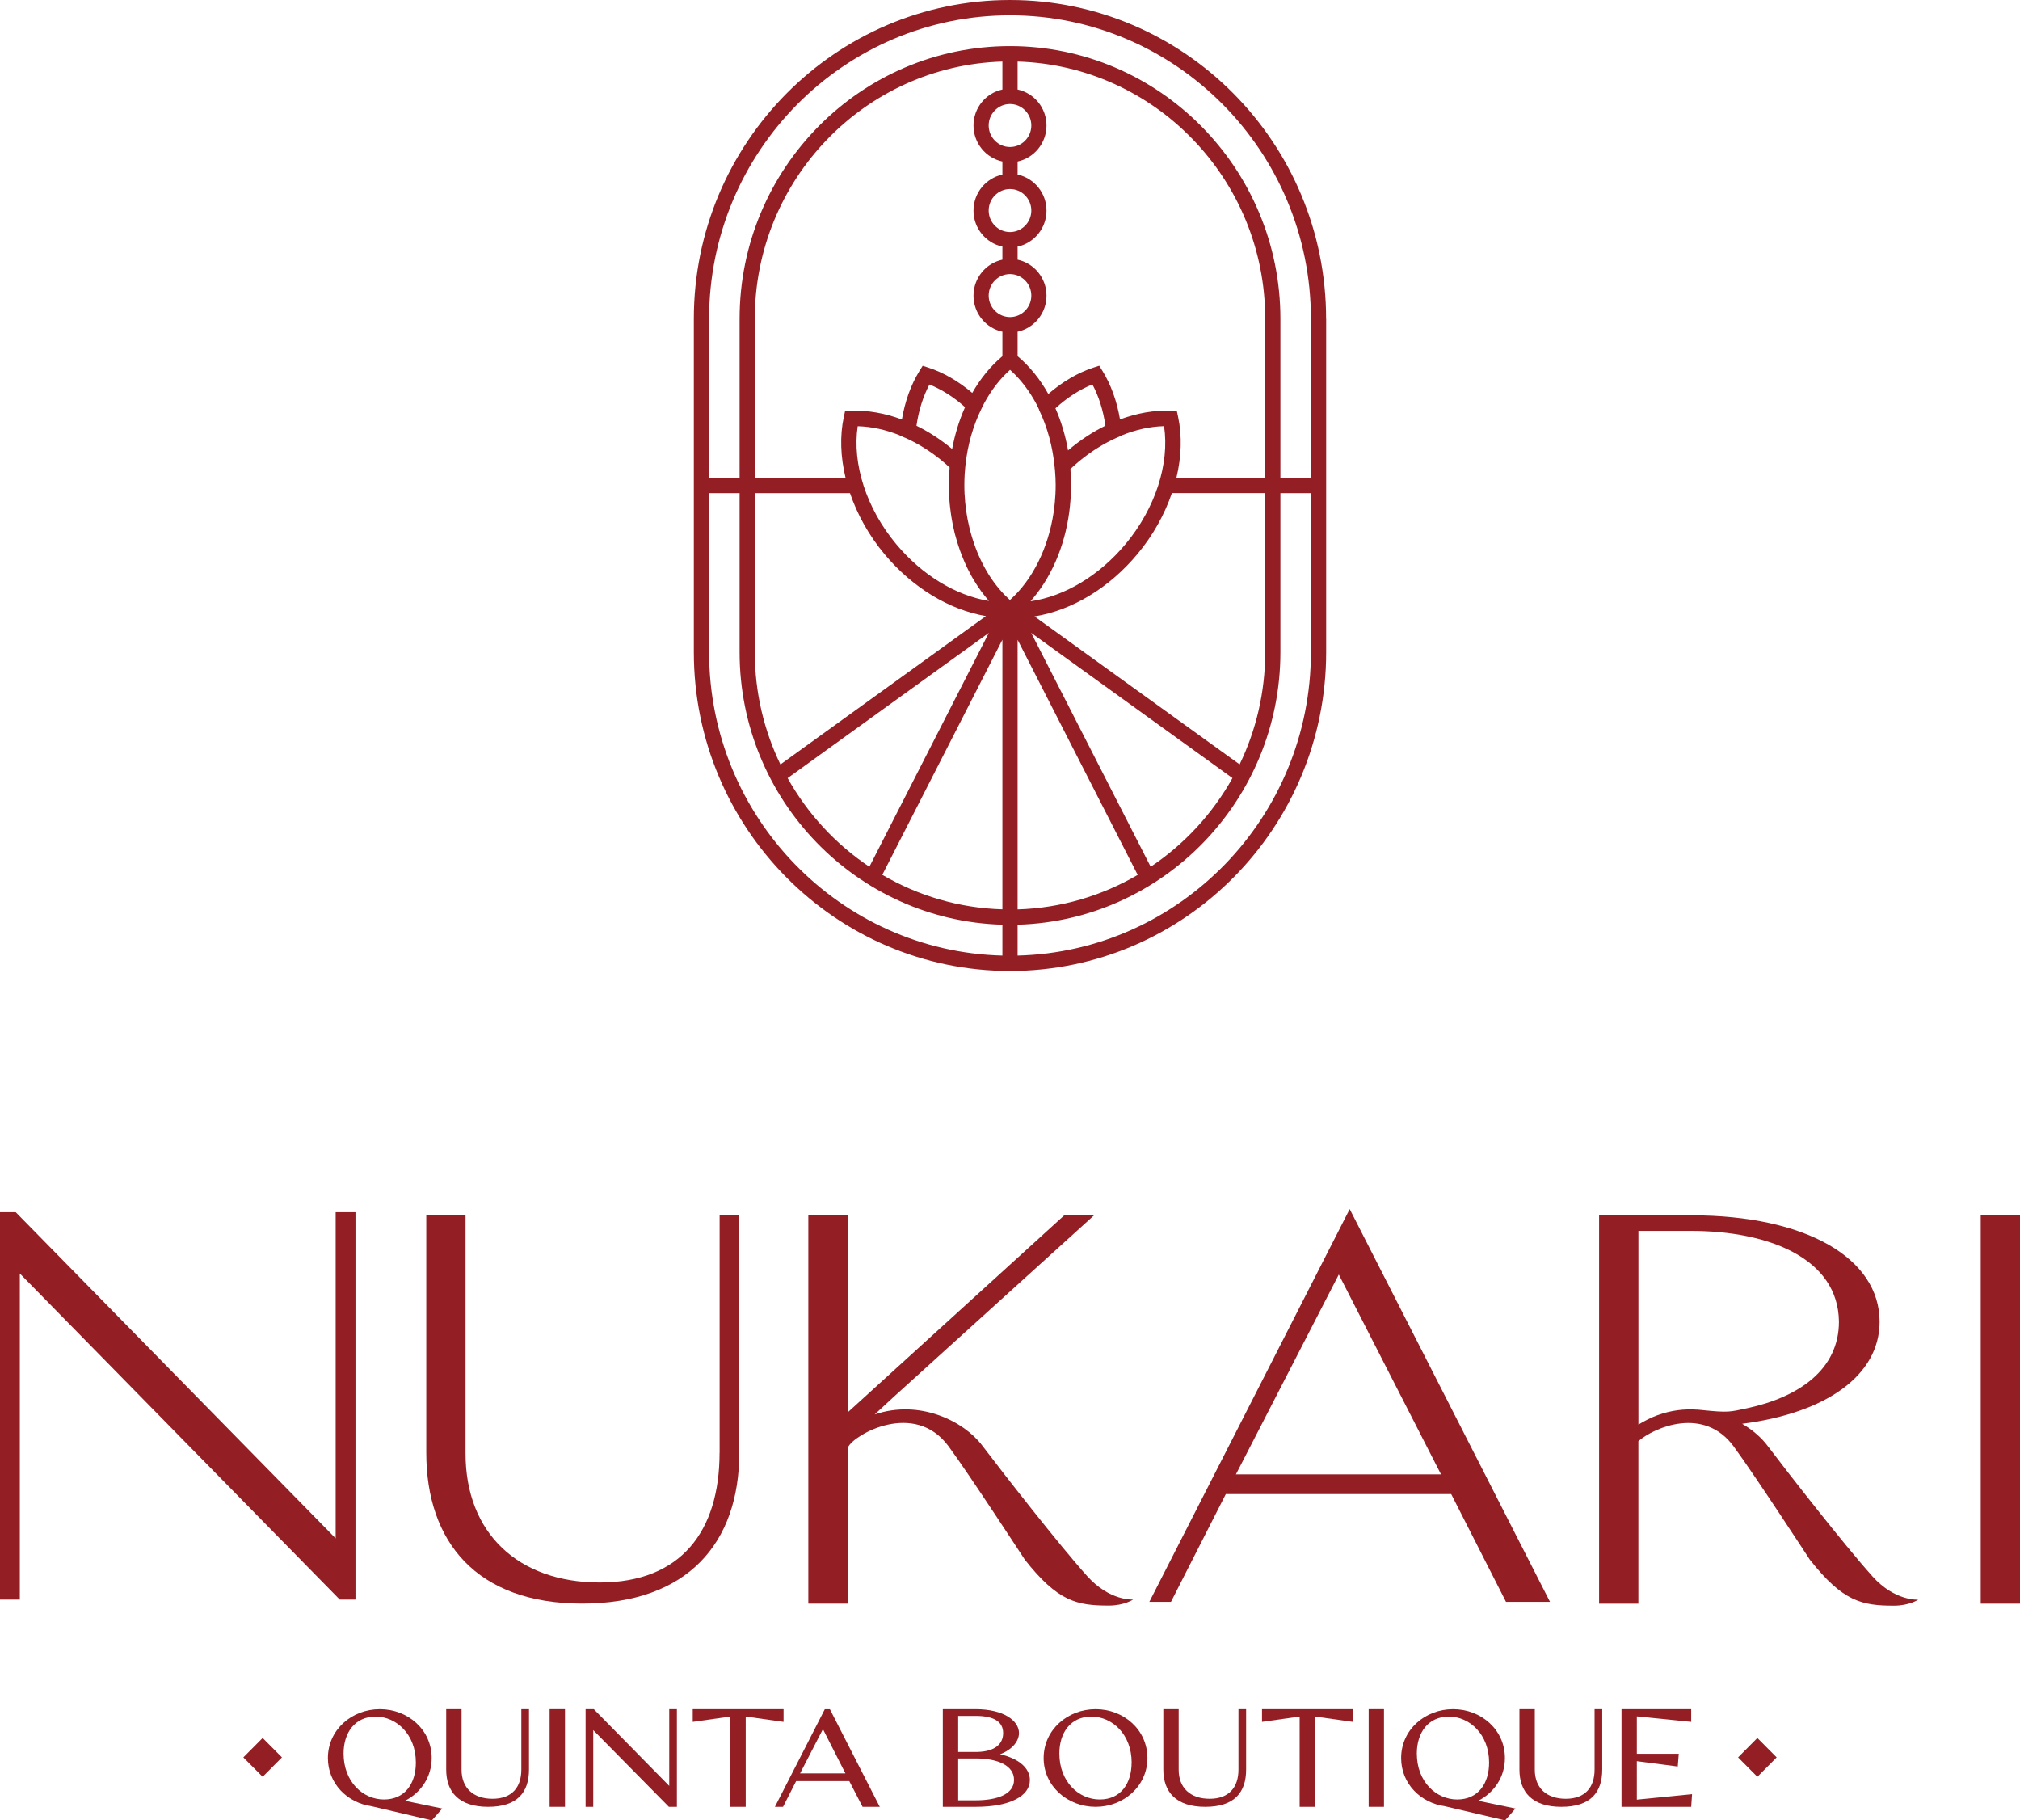 <svg width="101" height="91" viewBox="0 0 101 91" fill="none" xmlns="http://www.w3.org/2000/svg">
<path fill-rule="evenodd" clip-rule="evenodd" d="M16.783 60.598V76.902L0.787 60.598H0V79.963H0.991V63.662L16.988 79.963H17.774V60.598H16.783Z" fill="#931F25"/>
<path fill-rule="evenodd" clip-rule="evenodd" d="M35.978 72.624C35.978 76.55 34.047 79.107 29.984 79.107C25.921 79.107 23.277 76.651 23.277 72.656V60.748H21.314V72.622C21.314 77.059 23.819 80.163 29.104 80.163C34.389 80.163 36.964 77.126 36.964 72.622V60.748H35.981V72.622L35.978 72.624Z" fill="#931F25"/>
<path fill-rule="evenodd" clip-rule="evenodd" d="M54.364 78.795C52.958 77.232 50.168 73.654 49.102 72.249C48.202 71.059 46.007 69.939 43.735 70.707L44.646 69.865L54.709 60.748H53.218L42.38 70.609V60.748H40.416V80.163H42.38V72.387C42.39 72.366 42.401 72.35 42.412 72.329C42.706 71.718 45.725 69.987 47.428 72.299C48.486 73.739 51.236 77.96 51.236 77.96C52.889 80.062 53.846 80.262 55.437 80.262C56.216 80.262 56.657 79.96 56.657 79.96C56.657 79.96 55.493 80.048 54.366 78.795" fill="#931F25"/>
<path fill-rule="evenodd" clip-rule="evenodd" d="M82.881 70.742C82.559 70.859 82.23 71.027 81.921 71.214V61.532H84.563C88.424 61.532 91.912 62.897 91.947 66.07C91.947 68.454 89.957 69.841 87.35 70.398C86.5 70.579 86.444 70.627 85.086 70.486C85.03 70.481 84.977 70.473 84.921 70.47C84.892 70.467 84.874 70.465 84.844 70.462L84.858 70.467C84.225 70.422 83.556 70.497 82.878 70.745M93.621 78.798C92.215 77.235 89.425 73.657 88.36 72.251C88.067 71.865 87.634 71.483 87.108 71.174C91.328 70.638 93.98 68.742 93.98 66.075C93.98 62.902 90.321 60.753 84.563 60.753H79.955V80.168H81.919V72.043C82.737 71.334 85.206 70.294 86.683 72.305C87.741 73.745 90.491 77.966 90.491 77.966C92.144 80.064 93.1 80.267 94.692 80.267C95.47 80.267 95.912 79.966 95.912 79.966C95.912 79.966 94.748 80.054 93.621 78.8" fill="#931F25"/>
<path fill-rule="evenodd" clip-rule="evenodd" d="M99.036 80.166H101V60.748H99.036V80.166Z" fill="#931F25"/>
<path fill-rule="evenodd" clip-rule="evenodd" d="M61.796 73.702L66.94 63.713L72.05 73.702H61.796ZM57.465 80.075H58.549L61.291 74.689H72.56L75.3 80.075H77.5L67.485 60.441L57.467 80.075H57.465Z" fill="#931F25"/>
<path fill-rule="evenodd" clip-rule="evenodd" d="M50.88 47.769V46.225C58.158 46.02 64.02 39.991 64.02 32.604V24.653H65.545V32.604C65.545 40.842 59 47.564 50.88 47.769ZM35.455 32.604V24.653H36.98V32.604C36.98 39.991 42.842 46.02 50.12 46.225V47.769C42 47.564 35.455 40.842 35.455 32.604ZM58.82 23.887C59.072 22.842 59.109 21.794 58.905 20.837L58.841 20.541L58.541 20.53C57.709 20.498 56.845 20.653 56 20.967C55.846 20.055 55.546 19.223 55.121 18.538L54.962 18.282L54.675 18.375C53.896 18.629 53.123 19.082 52.416 19.695C52.001 18.954 51.483 18.311 50.88 17.805V16.581C51.704 16.405 52.325 15.664 52.325 14.781C52.325 13.898 51.704 13.157 50.88 12.981V12.328C51.704 12.152 52.325 11.41 52.325 10.528C52.325 9.645 51.704 8.904 50.88 8.728V8.074C51.704 7.898 52.325 7.157 52.325 6.274C52.325 5.392 51.706 4.653 50.88 4.475V3.077C57.741 3.28 63.26 8.968 63.26 15.933V23.885H58.82V23.887ZM61.982 38.212L51.725 30.815C53.588 30.516 55.458 29.399 56.877 27.69C57.651 26.762 58.23 25.717 58.594 24.65H63.26V32.602C63.26 34.612 62.8 36.514 61.982 38.209V38.212ZM57.534 43.329L51.558 31.636L61.623 38.895C60.627 40.679 59.221 42.201 57.534 43.329ZM50.88 31.983L56.885 43.735C55.11 44.775 53.064 45.393 50.88 45.46V31.986V31.983ZM50.12 31.983V45.457C47.938 45.393 45.892 44.772 44.115 43.732L50.12 31.98V31.983ZM49.443 31.636L43.469 43.329C41.782 42.201 40.379 40.681 39.382 38.898L49.445 31.636H49.443ZM42.499 24.65C42.863 25.717 43.443 26.762 44.216 27.69C45.616 29.372 47.458 30.484 49.296 30.799L39.021 38.215C38.203 36.519 37.74 34.615 37.74 32.604V24.653H42.497L42.499 24.65ZM50.5 7.349C49.913 7.349 49.434 6.866 49.434 6.274C49.434 5.683 49.913 5.2 50.5 5.2C51.087 5.2 51.566 5.683 51.566 6.274C51.566 6.866 51.087 7.349 50.5 7.349ZM50.5 11.6C49.913 11.6 49.434 11.117 49.434 10.525C49.434 9.933 49.913 9.45 50.5 9.45C51.087 9.45 51.566 9.933 51.566 10.525C51.566 11.117 51.087 11.6 50.5 11.6ZM50.5 15.85C49.913 15.85 49.434 15.367 49.434 14.776C49.434 14.184 49.913 13.701 50.5 13.701C51.087 13.701 51.566 14.184 51.566 14.776C51.566 15.367 51.087 15.85 50.5 15.85ZM51.953 20.49C52.368 21.354 52.631 22.311 52.732 23.341L52.753 23.554C52.772 23.789 52.783 24.018 52.783 24.245C52.783 24.394 52.78 24.541 52.772 24.69C52.772 24.717 52.767 24.743 52.767 24.773C52.759 24.893 52.751 25.015 52.74 25.135C52.74 25.157 52.735 25.178 52.732 25.199C52.719 25.327 52.706 25.453 52.687 25.578C52.687 25.589 52.684 25.599 52.682 25.61C52.413 27.394 51.629 28.986 50.497 29.994C50.489 29.988 50.481 29.98 50.476 29.975C50.439 29.943 50.404 29.909 50.37 29.874C50.317 29.823 50.264 29.773 50.21 29.719C50.173 29.682 50.139 29.642 50.104 29.605C50.056 29.551 50.006 29.498 49.961 29.442C49.926 29.399 49.892 29.357 49.857 29.314C49.812 29.258 49.767 29.202 49.724 29.143C49.69 29.098 49.658 29.052 49.626 29.007C49.583 28.948 49.543 28.89 49.504 28.828C49.472 28.78 49.443 28.733 49.411 28.682C49.373 28.62 49.334 28.556 49.299 28.492C49.27 28.442 49.24 28.391 49.214 28.338C49.179 28.274 49.145 28.207 49.11 28.14C49.084 28.087 49.057 28.034 49.031 27.978C48.999 27.911 48.967 27.842 48.938 27.773C48.914 27.716 48.89 27.66 48.866 27.605C48.837 27.535 48.81 27.463 48.783 27.391C48.762 27.332 48.741 27.276 48.72 27.218C48.693 27.146 48.669 27.071 48.645 26.997C48.627 26.938 48.608 26.879 48.59 26.818C48.568 26.743 48.547 26.666 48.526 26.589C48.51 26.527 48.494 26.469 48.478 26.407C48.459 26.33 48.441 26.25 48.425 26.17C48.411 26.109 48.398 26.05 48.385 25.989C48.369 25.906 48.356 25.823 48.342 25.741C48.332 25.679 48.321 25.621 48.313 25.559C48.3 25.471 48.292 25.383 48.281 25.295C48.276 25.239 48.268 25.181 48.26 25.125C48.252 25.026 48.244 24.927 48.239 24.829C48.236 24.781 48.231 24.733 48.228 24.682C48.22 24.535 48.218 24.386 48.218 24.237C48.218 24.079 48.223 23.919 48.231 23.759C48.231 23.743 48.231 23.727 48.233 23.714C48.241 23.586 48.252 23.455 48.265 23.322L48.273 23.25C48.382 22.237 48.653 21.287 49.076 20.426L49.203 20.17C49.557 19.514 49.992 18.941 50.503 18.488C51.029 18.957 51.478 19.549 51.837 20.231L51.959 20.487L51.953 20.49ZM53.418 22.501C53.418 22.501 53.407 22.509 53.402 22.514C53.272 21.773 53.059 21.063 52.772 20.41C53.354 19.879 53.986 19.471 54.621 19.218C54.938 19.81 55.161 20.514 55.27 21.279C54.627 21.597 54.002 22.007 53.418 22.501ZM45.247 21.879C45.887 22.165 46.49 22.538 47.048 22.991C47.067 23.007 47.088 23.023 47.107 23.039C47.171 23.093 47.234 23.146 47.298 23.202C47.335 23.234 47.373 23.269 47.41 23.303C47.434 23.325 47.458 23.349 47.481 23.37C47.476 23.421 47.476 23.469 47.471 23.519C47.465 23.61 47.458 23.698 47.452 23.789C47.444 23.943 47.442 24.095 47.442 24.247C47.442 24.399 47.447 24.557 47.452 24.711C47.452 24.762 47.458 24.81 47.46 24.861C47.465 24.965 47.474 25.071 47.484 25.175C47.489 25.231 47.495 25.287 47.503 25.346C47.513 25.445 47.527 25.541 47.54 25.639C47.548 25.695 47.556 25.751 47.564 25.807C47.58 25.909 47.598 26.01 47.617 26.109C47.625 26.157 47.636 26.205 47.644 26.253C47.673 26.394 47.705 26.535 47.739 26.674C47.739 26.679 47.742 26.687 47.745 26.693C47.782 26.834 47.822 26.973 47.864 27.111C47.877 27.159 47.893 27.204 47.909 27.25C47.938 27.343 47.97 27.436 48.002 27.527C48.021 27.581 48.042 27.631 48.061 27.684C48.093 27.77 48.127 27.852 48.162 27.938C48.183 27.988 48.204 28.039 48.225 28.09C48.263 28.175 48.303 28.261 48.342 28.346C48.364 28.389 48.382 28.434 48.406 28.477C48.465 28.594 48.526 28.709 48.587 28.82C48.595 28.834 48.6 28.845 48.608 28.858C48.675 28.975 48.744 29.087 48.815 29.199C48.842 29.239 48.868 29.276 48.892 29.314C48.943 29.389 48.993 29.463 49.047 29.538C49.078 29.581 49.108 29.623 49.14 29.663C49.19 29.73 49.243 29.797 49.296 29.86C49.328 29.901 49.363 29.941 49.395 29.98C49.413 30.002 49.429 30.023 49.445 30.042C47.779 29.765 46.094 28.743 44.803 27.191C43.32 25.413 42.603 23.186 42.885 21.306C43.575 21.325 44.288 21.479 44.986 21.762V21.767L45.244 21.882L45.247 21.879ZM47.609 22.445C47.609 22.445 47.593 22.431 47.585 22.426C47.027 21.967 46.434 21.581 45.823 21.282C45.935 20.517 46.156 19.813 46.472 19.221C47.08 19.466 47.689 19.85 48.252 20.354C47.962 21.002 47.745 21.709 47.606 22.447L47.609 22.445ZM55.846 21.879L56.104 21.765V21.757C56.8 21.477 57.51 21.319 58.203 21.303C58.485 23.186 57.765 25.41 56.285 27.189C54.962 28.778 53.232 29.81 51.526 30.058C51.544 30.039 51.56 30.018 51.576 29.997C51.613 29.954 51.648 29.911 51.685 29.869C52.684 28.663 53.325 27.042 53.503 25.253V25.229C53.519 25.087 53.529 24.946 53.537 24.802C53.537 24.775 53.54 24.749 53.542 24.722C53.55 24.562 53.553 24.405 53.553 24.242C53.553 24.098 53.548 23.951 53.542 23.802C53.54 23.733 53.535 23.663 53.529 23.594C53.527 23.546 53.524 23.498 53.521 23.447C53.553 23.418 53.585 23.386 53.617 23.357C53.644 23.33 53.673 23.306 53.702 23.279C53.779 23.21 53.859 23.141 53.938 23.074C53.946 23.069 53.954 23.061 53.962 23.055C54.544 22.573 55.177 22.175 55.846 21.877V21.879ZM37.74 15.933C37.74 8.968 43.259 3.283 50.12 3.077V4.475C49.294 4.651 48.675 5.392 48.675 6.274C48.675 7.157 49.296 7.898 50.12 8.074V8.728C49.296 8.904 48.675 9.645 48.675 10.528C48.675 11.41 49.296 12.152 50.12 12.328V12.981C49.296 13.157 48.675 13.898 48.675 14.781C48.675 15.664 49.296 16.405 50.12 16.581V17.805C49.533 18.298 49.023 18.922 48.613 19.642C47.92 19.055 47.171 18.621 46.421 18.378L46.134 18.285L45.975 18.541C45.55 19.226 45.249 20.058 45.095 20.97C44.25 20.655 43.387 20.501 42.555 20.533L42.255 20.543L42.191 20.839C41.986 21.797 42.026 22.842 42.279 23.89H37.745V15.938L37.74 15.933ZM50.5 0.765C58.796 0.765 65.545 7.57 65.545 15.935V23.887H64.02V15.935C64.02 8.418 57.956 2.304 50.5 2.304C43.044 2.304 36.98 8.418 36.98 15.935V23.887H35.455V15.935C35.455 7.57 42.204 0.765 50.5 0.765ZM66.305 15.935C66.305 7.149 59.216 0 50.5 0C41.784 0 34.692 7.149 34.692 15.935V32.604C34.692 41.391 41.784 48.54 50.5 48.54C59.216 48.54 66.308 41.391 66.308 32.604V15.935H66.305Z" fill="#931F25"/>
<path fill-rule="evenodd" clip-rule="evenodd" d="M20.793 88.109C20.793 86.701 19.82 85.811 18.781 85.811C17.742 85.811 17.179 86.619 17.179 87.656C17.179 89.072 18.149 89.955 19.198 89.955C20.248 89.955 20.793 89.157 20.793 88.109ZM21.584 87.885C21.584 88.837 21.04 89.619 20.248 90.021L22.113 90.408L21.592 91L18.592 90.296C17.365 90.125 16.395 89.163 16.395 87.885C16.395 86.469 17.588 85.44 18.994 85.44C20.399 85.44 21.584 86.469 21.584 87.885Z" fill="#931F25"/>
<path fill-rule="evenodd" clip-rule="evenodd" d="M23.078 85.44V88.469C23.078 89.371 23.657 89.92 24.627 89.92C25.597 89.92 26.067 89.344 26.067 88.461V85.44H26.45V88.461C26.45 89.595 25.87 90.323 24.406 90.323C22.942 90.323 22.31 89.576 22.31 88.461V85.44H23.075H23.078Z" fill="#931F25"/>
<path fill-rule="evenodd" clip-rule="evenodd" d="M27.481 90.323H28.249V85.44H27.481V90.323Z" fill="#931F25"/>
<path fill-rule="evenodd" clip-rule="evenodd" d="M29.28 90.323V85.44H29.689L33.462 89.277V85.44H33.845V90.323H33.444L29.662 86.488V90.323H29.28Z" fill="#931F25"/>
<path fill-rule="evenodd" clip-rule="evenodd" d="M39.178 86.075L37.286 85.808V90.323H36.52V85.808L34.637 86.075V85.44H39.178V86.075Z" fill="#931F25"/>
<path fill-rule="evenodd" clip-rule="evenodd" d="M40.004 88.651H42.271L41.147 86.438L40.004 88.651ZM38.745 90.325L41.24 85.443H41.495L43.99 90.325H43.129L42.465 89.037H39.807L39.151 90.325H38.742H38.745Z" fill="#931F25"/>
<path fill-rule="evenodd" clip-rule="evenodd" d="M47.909 89.997H48.786C49.852 89.997 50.702 89.696 50.702 88.976C50.702 88.256 49.892 87.92 48.863 87.904H47.909V89.997ZM47.909 85.776V87.579H48.855C49.767 87.56 50.157 87.168 50.157 86.635C50.157 86.102 49.748 85.776 48.786 85.776H47.909ZM47.141 85.44H48.786C50.192 85.44 50.949 86.024 50.949 86.632C50.949 87.035 50.625 87.456 50.003 87.696C50.965 87.912 51.494 88.4 51.494 88.984C51.494 89.781 50.505 90.323 48.786 90.323H47.141V85.44Z" fill="#931F25"/>
<path fill-rule="evenodd" clip-rule="evenodd" d="M56.582 88.109C56.582 86.701 55.612 85.811 54.571 85.811C53.529 85.811 52.968 86.619 52.968 87.656C52.968 89.072 53.938 89.955 54.988 89.955C56.038 89.955 56.58 89.157 56.58 88.109M57.371 87.885C57.371 89.293 56.178 90.323 54.781 90.323C53.383 90.323 52.182 89.293 52.182 87.885C52.182 86.478 53.375 85.44 54.781 85.44C56.186 85.44 57.371 86.469 57.371 87.885Z" fill="#931F25"/>
<path fill-rule="evenodd" clip-rule="evenodd" d="M58.934 85.44V88.469C58.934 89.371 59.513 89.92 60.483 89.92C61.453 89.92 61.923 89.344 61.923 88.461V85.44H62.306V88.461C62.306 89.595 61.727 90.323 60.263 90.323C58.798 90.323 58.166 89.576 58.166 88.461V85.44H58.931H58.934Z" fill="#931F25"/>
<path fill-rule="evenodd" clip-rule="evenodd" d="M67.642 86.075L65.75 85.808V90.323H64.982V85.808L63.1 86.075V85.44H67.642V86.075Z" fill="#931F25"/>
<path fill-rule="evenodd" clip-rule="evenodd" d="M68.433 90.323H69.199V85.44H68.433V90.323Z" fill="#931F25"/>
<path fill-rule="evenodd" clip-rule="evenodd" d="M74.455 88.109C74.455 86.701 73.482 85.811 72.443 85.811C71.404 85.811 70.841 86.619 70.841 87.656C70.841 89.072 71.811 89.955 72.86 89.955C73.91 89.955 74.455 89.157 74.455 88.109ZM75.246 87.885C75.246 88.837 74.702 89.619 73.91 90.021L75.775 90.408L75.254 91L72.254 90.296C71.027 90.125 70.057 89.163 70.057 87.885C70.057 86.469 71.25 85.44 72.656 85.44C74.061 85.44 75.246 86.469 75.246 87.885Z" fill="#931F25"/>
<path fill-rule="evenodd" clip-rule="evenodd" d="M76.74 85.44V88.469C76.74 89.371 77.319 89.92 78.289 89.92C79.259 89.92 79.729 89.344 79.729 88.461V85.44H80.112V88.461C80.112 89.595 79.533 90.323 78.068 90.323C76.604 90.323 75.972 89.576 75.972 88.461V85.44H76.74Z" fill="#931F25"/>
<path fill-rule="evenodd" clip-rule="evenodd" d="M84.56 85.44V86.075L81.842 85.8V87.672H83.938L83.888 88.307L81.842 88.04V89.963L84.603 89.688L84.56 90.323H81.076V85.44H84.56Z" fill="#931F25"/>
<path fill-rule="evenodd" clip-rule="evenodd" d="M13.132 88.821L12.167 87.851L13.132 86.88L14.097 87.851L13.132 88.821Z" fill="#931F25"/>
<path fill-rule="evenodd" clip-rule="evenodd" d="M87.868 88.821L86.904 87.851L87.868 86.88L88.833 87.851L87.868 88.821Z" fill="#931F25"/>
</svg>
